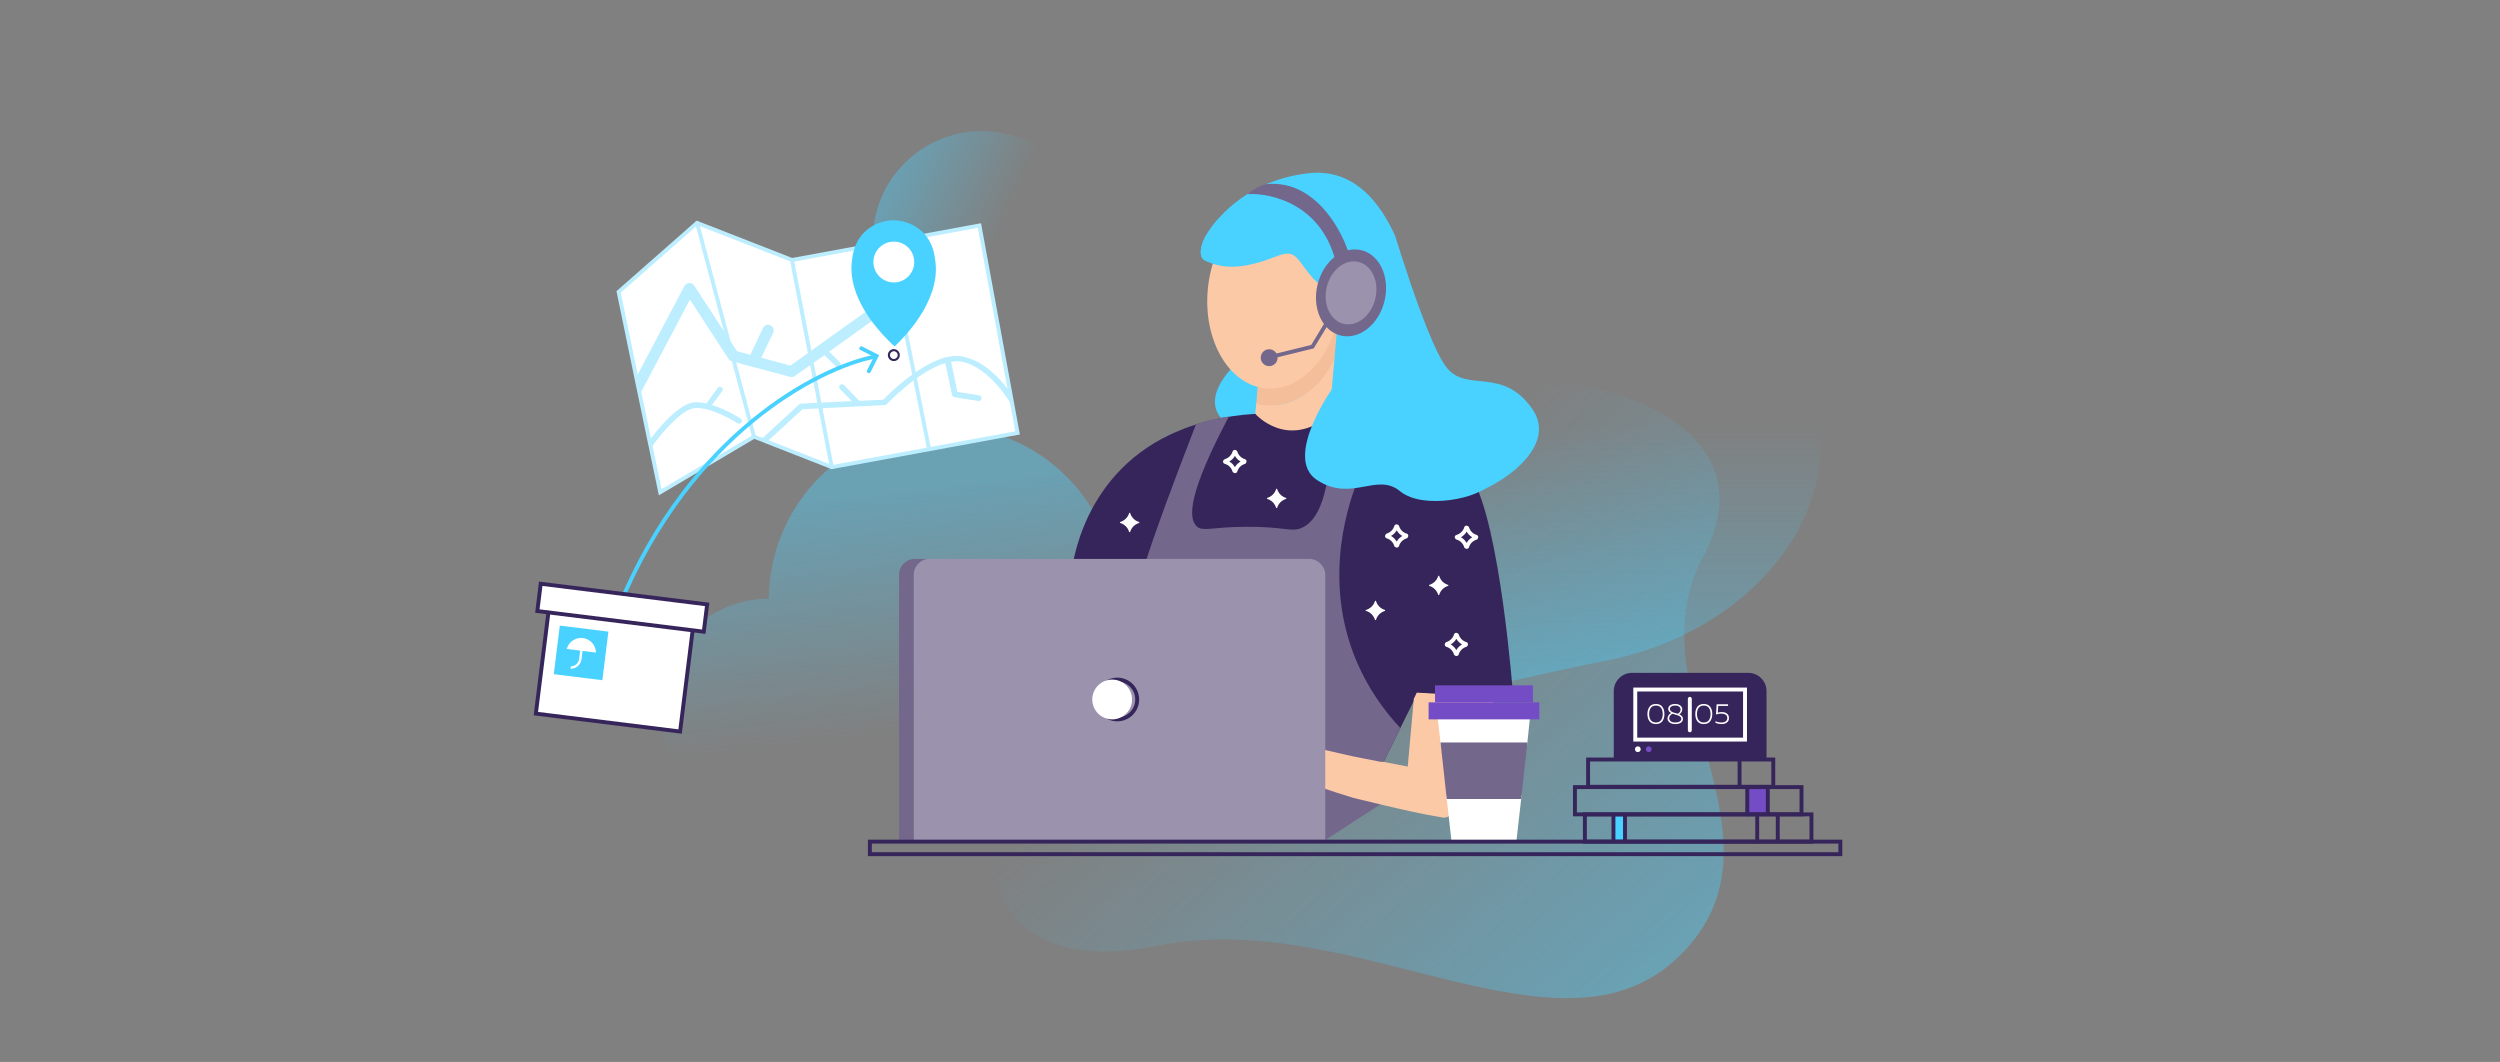 <svg width="638" height="271" viewBox="0 0 638 271" fill="none" xmlns="http://www.w3.org/2000/svg">
<rect x="0" y="0" width="638" height="271" fill="#808080" stroke="none"/>
<path opacity="0.4" d="M388.411 51.971C371.376 51.971 311.179 82.11 298.402 106.189C286.445 128.875 321.334 145.092 321.334 161.144C321.334 194.15 367.526 176.705 409.214 168.761C450.901 160.735 473.833 125.272 461.057 97.753C448.28 70.153 421.499 51.971 388.411 51.971Z" fill="url(#paint0_linear)"/>
<path opacity="0.4" d="M232.634 197.508C232.634 197.508 198.318 180.882 213.552 162.209C228.785 143.535 221.168 130.677 215.763 114.133C210.357 97.589 235.583 71.463 261.955 82.028C288.327 92.593 306.263 65.238 306.263 65.238C306.263 65.238 338.368 33.379 354.093 50.251C369.818 67.122 363.593 100.783 386.116 97.835C408.639 94.886 452.701 108.809 434.519 142.307C416.337 175.804 459.007 214.379 428.54 244.027C398.073 273.675 345.575 231.251 295.534 241.324C245.329 251.316 252.946 208.4 248.605 200.21C244.264 192.02 232.634 197.508 232.634 197.508Z" fill="url(#paint1_linear)"/>
<path opacity="0.4" d="M283.988 163.846C278.091 187.679 253.93 202.258 230.015 196.361C226.821 195.542 223.873 194.477 221.088 193.085C215.355 204.469 202.415 210.775 189.475 207.581C174.569 203.896 165.478 188.826 169.163 173.92C172.276 161.226 183.66 152.79 196.19 152.79C196.19 149.35 196.682 145.91 197.501 142.47C203.398 118.637 227.558 104.059 251.473 109.956C275.306 115.853 289.885 140.013 283.988 163.846Z" fill="url(#paint2_linear)"/>
<path opacity="0.4" d="M250.573 89.153C265.952 89.153 278.419 76.686 278.419 61.307C278.419 45.928 265.952 33.461 250.573 33.461C235.194 33.461 222.727 45.928 222.727 61.307C222.727 76.686 235.194 89.153 250.573 89.153Z" fill="url(#paint3_linear)"/>
<path d="M450.735 193.658H411.832V176.377C411.832 173.838 413.88 171.709 416.5 171.709H446.148C448.687 171.709 450.817 173.756 450.817 176.377V193.658H450.735Z" fill="#36255A"/>
<path d="M445.33 175.969H417.32V188.745H445.33V175.969Z" stroke="white" stroke-miterlimit="10"/>
<path d="M431.242 178.344V186.37" stroke="white" stroke-miterlimit="10" stroke-linecap="round"/>
<path d="M417.975 191.939C418.382 191.939 418.713 191.609 418.713 191.202C418.713 190.795 418.382 190.465 417.975 190.465C417.568 190.465 417.238 190.795 417.238 191.202C417.238 191.609 417.568 191.939 417.975 191.939Z" fill="white"/>
<path d="M420.761 191.939C421.168 191.939 421.498 191.609 421.498 191.202C421.498 190.795 421.168 190.465 420.761 190.465C420.353 190.465 420.023 190.795 420.023 191.202C420.023 191.609 420.353 191.939 420.761 191.939Z" fill="#744CC6"/>
<path d="M420.97 184.082C420.604 183.614 420.421 182.993 420.421 182.219C420.421 181.444 420.604 180.823 420.97 180.355C421.335 179.887 421.876 179.653 422.592 179.653C423.308 179.653 423.849 179.887 424.214 180.355C424.58 180.823 424.762 181.444 424.762 182.219C424.762 182.993 424.58 183.614 424.214 184.082C423.849 184.55 423.308 184.784 422.592 184.784C421.876 184.784 421.335 184.55 420.97 184.082ZM423.885 183.804C424.178 183.424 424.324 182.896 424.324 182.219C424.324 181.541 424.178 181.013 423.885 180.633C423.598 180.253 423.167 180.063 422.592 180.063C422.017 180.063 421.583 180.253 421.291 180.633C421.004 181.013 420.86 181.541 420.86 182.219C420.86 182.896 421.004 183.424 421.291 183.804C421.583 184.184 422.017 184.374 422.592 184.374C423.167 184.374 423.598 184.184 423.885 183.804ZM425.728 180.896C425.728 180.555 425.879 180.262 426.181 180.019C426.483 179.775 426.926 179.653 427.511 179.653C428.056 179.653 428.49 179.785 428.811 180.048C429.138 180.311 429.306 180.621 429.316 180.976C429.321 181.239 429.257 181.485 429.126 181.714C428.994 181.943 428.807 182.136 428.563 182.292C429.182 182.564 429.491 182.957 429.491 183.468C429.491 183.834 429.325 184.145 428.994 184.404C428.663 184.657 428.178 184.784 427.54 184.784C426.907 184.784 426.417 184.647 426.071 184.374C425.725 184.101 425.552 183.76 425.552 183.351C425.552 183.083 425.63 182.825 425.786 182.577C425.942 182.328 426.168 182.124 426.466 181.963C425.974 181.709 425.728 181.354 425.728 180.896ZM427.555 182.372C427.257 182.289 427.019 182.214 426.838 182.145C426.566 182.267 426.354 182.433 426.203 182.642C426.056 182.852 425.983 183.074 425.983 183.307C425.983 183.634 426.117 183.894 426.385 184.089C426.653 184.284 427.041 184.382 427.547 184.382C428 184.382 428.366 184.296 428.643 184.126C428.921 183.955 429.06 183.743 429.06 183.49C429.06 183.359 429.031 183.239 428.972 183.132C428.919 183.025 428.855 182.94 428.782 182.876C428.714 182.808 428.604 182.742 428.453 182.679C428.307 182.611 428.185 182.562 428.088 182.533C427.995 182.499 427.852 182.455 427.657 182.401C427.613 182.387 427.579 182.377 427.555 182.372ZM428.885 181.049C428.885 180.776 428.763 180.543 428.519 180.348C428.276 180.153 427.937 180.055 427.503 180.055C427.08 180.055 426.751 180.136 426.517 180.297C426.283 180.457 426.166 180.657 426.166 180.896C426.166 181.027 426.193 181.147 426.246 181.254C426.305 181.356 426.368 181.439 426.436 181.502C426.505 181.566 426.605 181.629 426.736 181.692C426.872 181.751 426.982 181.795 427.065 181.824C427.153 181.853 427.277 181.89 427.438 181.934C427.481 181.948 427.516 181.958 427.54 181.963C427.598 181.982 427.701 182.011 427.847 182.05C427.993 182.089 428.105 182.121 428.183 182.145C428.651 181.882 428.885 181.517 428.885 181.049Z" fill="white"/>
<path d="M433.18 184.082C432.815 183.614 432.632 182.993 432.632 182.219C432.632 181.444 432.815 180.823 433.18 180.355C433.546 179.887 434.087 179.653 434.803 179.653C435.519 179.653 436.06 179.887 436.425 180.355C436.79 180.823 436.973 181.444 436.973 182.219C436.973 182.993 436.79 183.614 436.425 184.082C436.06 184.55 435.519 184.784 434.803 184.784C434.087 184.784 433.546 184.55 433.18 184.082ZM436.096 183.804C436.389 183.424 436.535 182.896 436.535 182.219C436.535 181.541 436.389 181.013 436.096 180.633C435.809 180.253 435.378 180.063 434.803 180.063C434.228 180.063 433.794 180.253 433.502 180.633C433.215 181.013 433.071 181.541 433.071 182.219C433.071 182.896 433.215 183.424 433.502 183.804C433.794 184.184 434.228 184.374 434.803 184.374C435.378 184.374 435.809 184.184 436.096 183.804ZM438.085 179.734H441V180.15H438.494L438.384 181.86C438.706 181.763 439.04 181.714 439.385 181.714C439.722 181.714 440.024 181.763 440.292 181.86C440.56 181.953 440.784 182.119 440.964 182.357C441.149 182.596 441.242 182.893 441.242 183.249C441.242 183.717 441.069 184.089 440.723 184.367C440.382 184.645 439.936 184.784 439.385 184.784C438.772 184.784 438.241 184.671 437.792 184.447V184.038C438.241 184.267 438.755 184.382 439.334 184.382C439.783 184.382 440.138 184.282 440.401 184.082C440.669 183.882 440.803 183.605 440.803 183.249C440.803 182.849 440.657 182.56 440.365 182.379C440.077 182.199 439.705 182.109 439.247 182.109C438.818 182.109 438.377 182.187 437.924 182.343L438.085 179.734Z" fill="white"/>
<path d="M414.698 207.908H411.75V214.788H414.698V207.908Z" fill="#49D1FF"/>
<path d="M451.144 200.865H445.902V207.663H451.144V200.865Z" fill="#744CC6"/>
<path d="M459.744 200.865H401.922V207.827H459.744V200.865Z" stroke="#36255A" stroke-miterlimit="10" stroke-linecap="round"/>
<path d="M445.902 200.865V207.827" stroke="#36255A" stroke-miterlimit="10" stroke-linecap="round"/>
<path d="M451.145 200.947V207.663" stroke="#36255A" stroke-miterlimit="10" stroke-linecap="round"/>
<path d="M462.283 207.826H404.461V214.788H462.283V207.826Z" stroke="#36255A" stroke-miterlimit="10" stroke-linecap="round"/>
<path d="M448.441 207.826V214.788" stroke="#36255A" stroke-miterlimit="10" stroke-linecap="round"/>
<path d="M453.684 207.908V214.706" stroke="#36255A" stroke-miterlimit="10" stroke-linecap="round"/>
<path d="M452.538 193.822H405.281V200.784H452.538V193.822Z" stroke="#36255A" stroke-miterlimit="10" stroke-linecap="round"/>
<path d="M443.938 193.904V200.62" stroke="#36255A" stroke-miterlimit="10" stroke-linecap="round"/>
<path d="M411.75 207.908V214.542" stroke="#36255A" stroke-miterlimit="10" stroke-linecap="round"/>
<path d="M414.699 207.99V214.624" stroke="#36255A" stroke-miterlimit="10" stroke-linecap="round"/>
<path d="M338.205 214.38L359.418 200.621H251.391L229.523 214.38H338.205Z" fill="#73678C"/>
<path d="M392.176 112.578C388.654 122.487 368.834 131.415 359.498 127.483C347.786 122.651 350.243 130.432 335.255 130.759C327.802 130.923 324.854 126.91 323.789 122.324C322.806 118.229 323.38 113.806 323.543 111.595C322.806 111.513 322.069 111.431 321.332 111.267C306.672 108.155 308.556 100.211 314.371 93.904C316.91 91.201 320.186 88.826 323.134 87.27C326.738 85.386 329.031 82.52 330.177 79.408C332.143 74.002 330.996 67.86 328.048 64.666C327.966 64.584 327.884 64.502 327.802 64.42C322.97 59.506 317.401 65.812 310.521 66.795C309.457 66.959 308.72 66.877 308.146 66.713C307.737 66.549 307.327 66.386 307.081 66.14C305.443 64.502 307.409 60.734 307.409 60.734C307.409 60.734 308.392 58.687 310.685 56.066C311.832 54.838 313.224 53.363 314.944 51.971C319.039 48.613 325.1 45.337 333.372 44.273C344.264 42.798 351.062 50.005 355.321 58.687C355.567 59.096 355.73 59.588 355.976 59.997C356.713 62.373 358.269 67.287 360.071 72.61C362.774 80.391 366.05 89.236 368.671 93.085C371.291 97.098 375.141 96.934 379.318 97.426C383.331 97.917 387.59 99.064 391.439 104.961C392.995 107.582 393.077 110.12 392.176 112.578Z" fill="#49D1FF"/>
<path d="M340.579 91.283L337.794 122.323L318.957 120.604L320.595 102.831C321.414 103.077 322.233 103.241 323.134 103.323C330.259 103.978 336.893 99.064 340.579 91.283Z" fill="#FCC9A7"/>
<path d="M342.135 73.593L340.559 91.501C336.955 99.2 330.605 103.705 323.105 103.501C322.205 103.42 321.409 103.278 320.59 103.033L323.216 71.873L342.135 73.593Z" fill="#F4BE9A"/>
<path d="M342.157 76.989C343.344 63.925 336.71 52.645 327.34 51.794C317.97 50.943 309.413 60.843 308.226 73.907C307.04 86.97 313.674 98.25 323.044 99.101C332.413 99.952 340.971 90.052 342.157 76.989Z" fill="#FCC9A7"/>
<path d="M348.036 79.654C348.036 79.736 348.036 79.736 348.036 79.736C347.708 80.473 347.38 81.21 346.889 81.784C346.807 81.866 346.725 81.948 346.643 82.111C345.333 83.504 343.613 84.159 342.057 83.585C341.811 83.504 341.565 83.422 341.402 83.258C339.846 82.275 339.19 80.064 339.764 77.77C339.846 77.443 339.927 77.115 340.009 76.788C341.074 73.839 343.777 72.119 345.988 72.938C348.117 73.757 349.018 76.706 348.036 79.654Z" fill="#FCC9A7"/>
<path d="M345.329 71.382C338.367 78.016 334.272 69.744 331.324 66.222C330.177 64.912 329.277 64.585 328.048 64.748C326.082 64.994 323.38 66.714 318.22 67.697C313.47 68.598 310.194 67.697 308.146 66.796C307.737 66.632 307.409 66.386 307.081 66.222C305.443 64.585 307.409 60.817 307.409 60.817C307.409 60.817 308.392 58.77 310.685 56.149C311.832 54.92 313.224 53.446 314.944 52.054C316.009 51.644 316.746 51.48 316.746 51.48L327.802 47.795L338.695 51.317C338.695 51.317 352.291 64.748 345.329 71.382Z" fill="#49D1FF"/>
<path d="M386.199 178.179L382.595 178.015L381.448 177.933L362.202 176.951H361.71L360.973 178.507L357.37 185.796L353.029 194.559H352.865L336.239 198.327L322.889 187.598L322.808 187.516L312.57 179.326L273.258 147.794C273.258 147.794 274.404 123.797 296.599 111.922C300.203 110.038 304.298 108.4 309.13 107.253C312.57 106.434 316.256 105.861 320.351 105.615C320.351 105.615 328.541 115.034 339.597 105.779C339.597 105.779 339.679 105.779 339.761 105.779C340.908 105.943 346.313 106.844 352.783 108.727C361.219 111.184 371.375 115.361 375.47 121.668C382.923 133.461 386.199 178.179 386.199 178.179Z" fill="#36255A"/>
<path d="M357.371 185.796L353.03 194.559H352.866L336.24 198.327L322.727 187.516L312.489 179.326L308.394 153.609C304.955 150.251 300.286 146.811 296.109 147.876C292.751 148.777 291.277 152.053 290.622 151.807C289.639 151.398 291.85 142.798 305.2 108.318C305.774 108.154 306.347 107.909 306.92 107.745C309.295 107.008 311.507 106.598 313.636 106.271C303.235 125.845 303.153 132.315 305.446 134.363C307.084 135.755 309.213 134.444 318.14 134.444C327.641 134.363 329.361 135.837 332.064 134.772C335.913 133.216 340.09 127.155 339.68 105.779C340.745 105.943 346.232 106.844 352.702 108.728L346.56 122.405C344.431 127.729 337.633 146.566 345.495 167.041C348.853 175.64 353.603 181.783 357.371 185.796Z" fill="#73678C"/>
<path d="M340.579 98.326C340.579 98.326 327.229 116.672 336.075 122.487C344.92 128.302 351.308 120.439 357.287 125.353C363.266 130.267 377.844 126.991 379.81 123.715C381.857 120.439 369.081 106.598 369.081 106.598L340.579 98.326Z" fill="#49D1FF"/>
<path d="M381.447 177.934C380.219 183.339 374.158 209.465 368.261 208.646C367.852 208.564 367.361 208.483 366.869 208.401C359.826 207.254 345.984 203.732 345.493 203.65C339.76 201.931 334.355 200.047 330.587 198.573L311.259 189.809C309.293 188.745 304.789 186.288 305.198 185.878C305.771 185.387 309.293 186.697 309.866 186.861C309.129 186.451 304.051 183.831 304.707 183.503C305.034 183.339 304.707 183.503 310.276 185.305C310.112 185.141 306.017 182.193 307 182.193C308.146 182.193 311.341 183.667 311.75 183.831C311.341 183.503 308.556 181.455 309.293 181.455C310.112 181.455 319.531 186.533 319.531 186.533C319.531 186.533 320.35 186.779 321.496 187.107C321.824 187.188 322.233 187.352 322.725 187.434L336.075 198.163L352.7 194.396H352.864L359.252 195.624L360.808 178.343L361.546 176.787H362.037L381.447 177.934Z" fill="#FCC9A7"/>
<path d="M351.802 194.313L353.03 194.559H352.866L336.24 198.327L322.891 187.598C323.873 187.925 325.02 188.253 326.085 188.58C326.33 188.744 336.159 190.956 345.168 193.003L351.802 194.313Z" fill="#FCC9A7"/>
<path d="M237.304 142.635C235.011 142.635 233.209 144.437 233.209 146.73V214.38H229.441V146.73C229.441 144.437 231.243 142.635 233.536 142.635H237.304Z" fill="#73678C"/>
<path d="M338.207 146.73V214.38H233.211V146.73C233.211 144.437 235.013 142.635 237.306 142.635H334.112C336.324 142.635 338.207 144.518 338.207 146.73Z" fill="#9B92AD"/>
<path d="M285.133 183.585C287.937 183.585 290.21 181.312 290.21 178.508C290.21 175.703 287.937 173.43 285.133 173.43C282.328 173.43 280.055 175.703 280.055 178.508C280.055 181.312 282.328 183.585 285.133 183.585Z" stroke="#36255A" stroke-miterlimit="10" stroke-linecap="round"/>
<path d="M283.824 183.585C286.628 183.585 288.902 181.312 288.902 178.508C288.902 175.703 286.628 173.43 283.824 173.43C281.02 173.43 278.746 175.703 278.746 178.508C278.746 181.312 281.02 183.585 283.824 183.585Z" fill="white"/>
<path d="M369.656 203.404H387.756L386.528 214.297H370.885L369.656 203.404Z" fill="white" stroke="white" stroke-miterlimit="10" stroke-linecap="round"/>
<path d="M389.886 183.666L389.231 189.972H368.182L367.445 183.666H389.886Z" fill="white" stroke="white" stroke-miterlimit="10" stroke-linecap="round"/>
<path d="M392.834 179.242H364.578V183.583H392.834V179.242Z" fill="#744CC6"/>
<path d="M391.194 174.902H366.215V179.243H391.194V174.902Z" fill="#744CC6"/>
<path d="M389.232 189.973L387.758 203.404H369.658L368.184 189.973H389.232Z" fill="#73678C" stroke="#73678C" stroke-miterlimit="10"/>
<path d="M469.655 214.789H221.988V217.983H469.655V214.789Z" stroke="#36255A" stroke-miterlimit="10" stroke-linecap="round"/>
<path d="M323.382 127.073C324.446 126.746 325.347 125.927 325.675 124.78C325.675 124.698 325.839 124.698 325.921 124.78C326.248 125.845 327.067 126.746 328.214 127.073C328.296 127.073 328.296 127.237 328.214 127.319C327.149 127.647 326.248 128.466 325.921 129.612C325.921 129.694 325.757 129.694 325.675 129.612C325.347 128.548 324.528 127.647 323.382 127.319C323.3 127.319 323.3 127.155 323.382 127.073Z" fill="white"/>
<path d="M369.245 164.337C370.31 164.009 371.211 163.19 371.538 162.044C371.538 161.962 371.702 161.962 371.784 162.044C372.112 163.109 372.931 164.009 374.077 164.337C374.159 164.337 374.159 164.501 374.077 164.583C373.012 164.91 372.112 165.729 371.784 166.876C371.784 166.958 371.62 166.958 371.538 166.876C371.211 165.811 370.392 164.91 369.245 164.583C369.163 164.583 369.163 164.419 369.245 164.337Z" stroke="white" stroke-miterlimit="10" stroke-linecap="round"/>
<path d="M354.015 136.655C355.079 136.328 355.98 135.509 356.308 134.362C356.308 134.28 356.472 134.28 356.553 134.362C356.881 135.427 357.7 136.328 358.847 136.655C358.929 136.655 358.929 136.819 358.847 136.901C357.782 137.229 356.881 138.048 356.553 139.194C356.553 139.276 356.39 139.276 356.308 139.194C355.98 138.13 355.161 137.229 354.015 136.901C353.933 136.901 353.933 136.737 354.015 136.655Z" stroke="white" stroke-miterlimit="10" stroke-linecap="round"/>
<path d="M348.607 155.657C349.672 155.33 350.573 154.511 350.9 153.364C350.9 153.282 351.064 153.282 351.146 153.364C351.474 154.429 352.293 155.33 353.439 155.657C353.521 155.657 353.521 155.821 353.439 155.903C352.375 156.231 351.474 157.05 351.146 158.196C351.146 158.278 350.982 158.278 350.9 158.196C350.573 157.132 349.754 156.231 348.607 155.903C348.443 155.903 348.443 155.739 348.607 155.657Z" fill="white"/>
<path d="M371.865 136.984C372.93 136.656 373.831 135.837 374.158 134.69C374.158 134.608 374.322 134.608 374.404 134.69C374.732 135.755 375.551 136.656 376.697 136.984C376.779 136.984 376.779 137.147 376.697 137.229C375.632 137.557 374.732 138.376 374.404 139.522C374.404 139.604 374.24 139.604 374.158 139.522C373.831 138.458 373.012 137.557 371.865 137.229C371.701 137.147 371.701 136.984 371.865 136.984Z" stroke="white" stroke-miterlimit="10" stroke-linecap="round"/>
<path d="M364.741 149.269C365.806 148.941 366.707 148.122 367.034 146.975C367.034 146.894 367.198 146.894 367.28 146.975C367.608 148.04 368.427 148.941 369.573 149.269C369.655 149.269 369.655 149.432 369.573 149.514C368.509 149.842 367.608 150.661 367.28 151.808C367.28 151.89 367.116 151.89 367.034 151.808C366.707 150.743 365.888 149.842 364.741 149.514C364.659 149.432 364.659 149.269 364.741 149.269Z" fill="white"/>
<path d="M312.736 117.655C313.801 117.328 314.702 116.509 315.029 115.362C315.029 115.28 315.193 115.28 315.275 115.362C315.603 116.427 316.422 117.328 317.568 117.655C317.65 117.655 317.65 117.819 317.568 117.901C316.504 118.229 315.603 119.048 315.275 120.194C315.275 120.276 315.111 120.276 315.029 120.194C314.702 119.13 313.883 118.229 312.736 117.901C312.572 117.901 312.572 117.737 312.736 117.655Z" stroke="white" stroke-miterlimit="10" stroke-linecap="round"/>
<path d="M285.87 133.216C286.935 132.888 287.836 132.069 288.163 130.923C288.163 130.841 288.327 130.841 288.409 130.923C288.737 131.987 289.556 132.888 290.702 133.216C290.784 133.216 290.784 133.38 290.702 133.462C289.637 133.789 288.737 134.608 288.409 135.755C288.409 135.837 288.245 135.837 288.163 135.755C287.836 134.69 287.017 133.789 285.87 133.462C285.788 133.38 285.788 133.216 285.87 133.216Z" fill="white"/>
<path d="M323.34 46.97C335.89 45.87 342.923 59.355 344.652 66.126L341.152 68.001C337.902 52.301 324.559 49.152 318.371 49.548C320.221 47.948 322.361 47.095 323.34 46.97Z" fill="#73678C"/>
<path d="M325.358 90.819L334.948 88.464L340.741 78.9" stroke="#73678C"/>
<ellipse cx="344.781" cy="74.739" rx="8.797" ry="11.208" transform="rotate(13.485 344.781 74.739)" fill="#73678C"/>
<ellipse cx="344.78" cy="74.741" rx="6.378" ry="8.126" transform="rotate(13.485 344.78 74.741)" fill="#9B92AD"/>
<circle cx="323.891" cy="91.283" r="2.156" fill="#73678C"/>
<path d="M249.951 57.548L259.69 110.485L212.272 119.209L195.808 112.763L194.344 112.162L192.424 111.451L168.489 125.621L166.066 114.029L165.718 112.4L163.175 100.153L162.367 96.289L157.873 74.49L177.888 56.883L202.111 66.35L249.951 57.548Z" fill="white"/>
<path d="M230.046 76.536L211.591 89.746L214.365 92.475C214.659 92.759 214.643 93.198 214.359 93.492C214.236 93.611 214.104 93.683 213.964 93.709C213.73 93.752 213.525 93.693 213.351 93.532L210.402 90.642L202.821 95.953C202.652 96.081 202.473 96.162 202.239 96.205C202.005 96.248 201.81 96.236 201.606 96.176L186.755 92.189C186.401 92.109 186.116 91.871 185.924 91.616L176.076 76.458L163.885 99.539C163.703 99.862 163.448 100.054 163.138 100.208L162.33 96.344L174.666 72.995C174.924 72.561 175.349 72.241 175.88 72.24C176.412 72.239 176.885 72.442 177.158 72.875L188.072 89.626L191.48 90.546L194.719 83.713C195.067 82.972 195.883 82.677 196.623 83.024C197.364 83.371 197.612 84.196 197.312 84.928L194.276 91.288L201.706 93.305L228.366 74.235C229.007 73.778 229.9 73.904 230.357 74.545C230.86 75.178 230.687 76.08 230.046 76.536Z" fill="#BCEEFF"/>
<path d="M257.78 100.104L258.459 103.798C258.404 103.76 258.395 103.713 258.331 103.628C258.267 103.543 252.769 93.629 245.319 92.292C244.473 92.157 243.605 92.172 242.717 92.336L244.323 100.017L249.896 100.877C250.296 100.949 250.561 101.335 250.489 101.735C250.447 102.033 250.201 102.272 249.874 102.332C249.78 102.349 249.734 102.358 249.631 102.328L243.556 101.367C243.259 101.325 243.02 101.079 242.968 100.798L241.229 92.658C234.305 94.705 226.408 103.023 226.331 103.134C226.208 103.253 226.03 103.335 225.843 103.369L219.328 103.697L218.992 103.711L204.815 104.434L195.752 112.725L194.296 112.171C194.326 112.069 194.364 112.013 194.449 111.949L203.957 103.19C204.08 103.07 204.259 102.989 204.407 103.01L217.39 102.362L214.36 99.293C214.066 99.009 214.073 98.524 214.366 98.277C214.651 97.983 215.136 97.99 215.383 98.283L219.312 102.298L225.398 102.001C227.066 100.292 237.722 89.629 245.461 90.96C251.098 91.905 255.442 96.859 257.78 100.104Z" fill="#BCEEFF"/>
<path d="M218.848 103.98L218.801 103.988C218.707 104.005 218.614 104.023 218.559 103.984L218.848 103.98Z" fill="#BCEEFF"/>
<path d="M189.235 107.783C189.006 108.115 188.585 108.193 188.261 108.011C188.206 107.972 181.26 103.594 177.111 104.164C177.064 104.173 177.017 104.181 176.97 104.19C173.557 104.818 168.309 111.246 166.583 113.691C166.469 113.857 166.291 113.939 166.104 113.973L165.756 112.345C167.185 110.39 172.588 103.497 176.704 102.74C176.75 102.731 176.844 102.714 176.891 102.706C177.928 102.563 179.064 102.693 180.272 102.954L183.169 98.988C183.398 98.656 183.874 98.617 184.159 98.854C184.492 99.083 184.531 99.559 184.293 99.845L181.702 103.368C185.341 104.487 188.786 106.657 189.007 106.81C189.34 107.039 189.417 107.46 189.235 107.783Z" fill="#BCEEFF"/>
<path d="M177.887 56.883L192.423 111.451" stroke="#BCEEFF" stroke-miterlimit="10" stroke-linecap="round"/>
<path d="M202.109 66.35L212.27 119.209" stroke="#BCEEFF" stroke-miterlimit="10" stroke-linecap="round"/>
<path d="M226.566 61.85L237.075 114.5" stroke="#BCEEFF" stroke-miterlimit="10" stroke-linecap="round"/>
<path d="M249.951 57.548L259.69 110.485L212.272 119.209L195.808 112.763L194.344 112.162L192.424 111.451L168.489 125.621L166.066 114.029L165.718 112.4L163.175 100.153L162.367 96.289L157.873 74.49L177.888 56.883L202.111 66.35L249.951 57.548Z" stroke="#BCEEFF" stroke-miterlimit="10" stroke-linecap="round"/>
<path d="M228.121 92.15C228.965 92.141 229.641 91.449 229.632 90.605C229.622 89.761 228.93 89.085 228.087 89.094C227.243 89.104 226.566 89.795 226.576 90.639C226.585 91.483 227.277 92.16 228.121 92.15Z" fill="#36255A"/>
<path d="M228.117 91.611C228.663 91.605 229.1 91.157 229.094 90.611C229.088 90.065 228.64 89.627 228.094 89.633C227.548 89.639 227.11 90.087 227.117 90.633C227.123 91.179 227.57 91.617 228.117 91.611Z" fill="white"/>
<path d="M228.356 88.352C228.327 88.382 228.327 88.382 228.297 88.412C228.297 88.412 228.267 88.383 228.236 88.353C227.904 88.057 227.358 87.554 226.631 86.813C223.236 83.406 216.525 75.541 217.358 67.051C217.548 65.281 217.871 62.071 220.418 59.435C223.41 56.345 227.334 56.211 227.873 56.205C227.963 56.204 228.173 56.202 228.473 56.228C229.822 56.303 232.973 56.746 235.489 59.265C238.125 61.872 238.521 65.104 238.72 66.81C240.035 77.103 230.135 86.683 228.356 88.352Z" fill="#49D1FF"/>
<path d="M228.163 72.082C231.042 72.05 233.35 69.689 233.317 66.81C233.285 63.931 230.924 61.623 228.045 61.656C225.166 61.688 222.858 64.049 222.891 66.928C222.924 69.807 225.284 72.115 228.163 72.082Z" fill="white"/>
<path d="M222.902 91.098C208.902 93.931 176.352 110.548 158.152 154.348" stroke="#49D1FF" stroke-linecap="round"/>
<path d="M219.805 88.883L223.688 90.844L221.728 94.727" stroke="#49D1FF" stroke-linecap="round"/>
<rect x="140.458" y="152.286" width="37.088" height="30.06" transform="rotate(7.08 140.458 152.286)" fill="white" stroke="#36255A"/>
<rect x="137.993" y="148.974" width="42.801" height="7.016" transform="rotate(7.08 137.993 148.974)" fill="white" stroke="#36255A"/>
<rect x="142.863" y="159.652" width="12.492" height="12.492" transform="rotate(7.08 142.863 159.652)" fill="#49D1FF"/>
<path d="M152.083 166.536L148.669 166.113L148.408 168.211C148.232 169.635 147.011 170.684 145.604 170.668L145.679 170.065C146.748 170.039 147.669 169.234 147.805 168.137L148.066 166.038L144.64 165.612C145.074 163.988 146.541 162.835 148.223 162.799C148.407 162.797 148.577 162.806 148.758 162.829C148.939 162.851 149.119 162.886 149.285 162.931C150.921 163.367 152.059 164.855 152.083 166.536Z" fill="white"/>
<defs>
<linearGradient id="paint0_linear" x1="380.25" y1="180.569" x2="380.25" y2="51.986" gradientUnits="userSpaceOnUse">
<stop stop-color="#49D1FF"/>
<stop offset="0.562" stop-color="#49D1FF" stop-opacity="0"/>
</linearGradient>
<linearGradient id="paint1_linear" x1="414.011" y1="250.893" x2="261.671" y2="77.464" gradientUnits="userSpaceOnUse">
<stop stop-color="#49D1FF"/>
<stop offset="0.562" stop-color="#49D1FF" stop-opacity="0"/>
</linearGradient>
<linearGradient id="paint2_linear" x1="222.189" y1="126.483" x2="234.737" y2="234.772" gradientUnits="userSpaceOnUse">
<stop stop-color="#49D1FF"/>
<stop offset="0.562" stop-color="#49D1FF" stop-opacity="0"/>
</linearGradient>
<linearGradient id="paint3_linear" x1="225.248" y1="49.712" x2="275.857" y2="72.95" gradientUnits="userSpaceOnUse">
<stop stop-color="#49D1FF"/>
<stop offset="0.562" stop-color="#49D1FF" stop-opacity="0"/>
</linearGradient>
</defs>
</svg>
